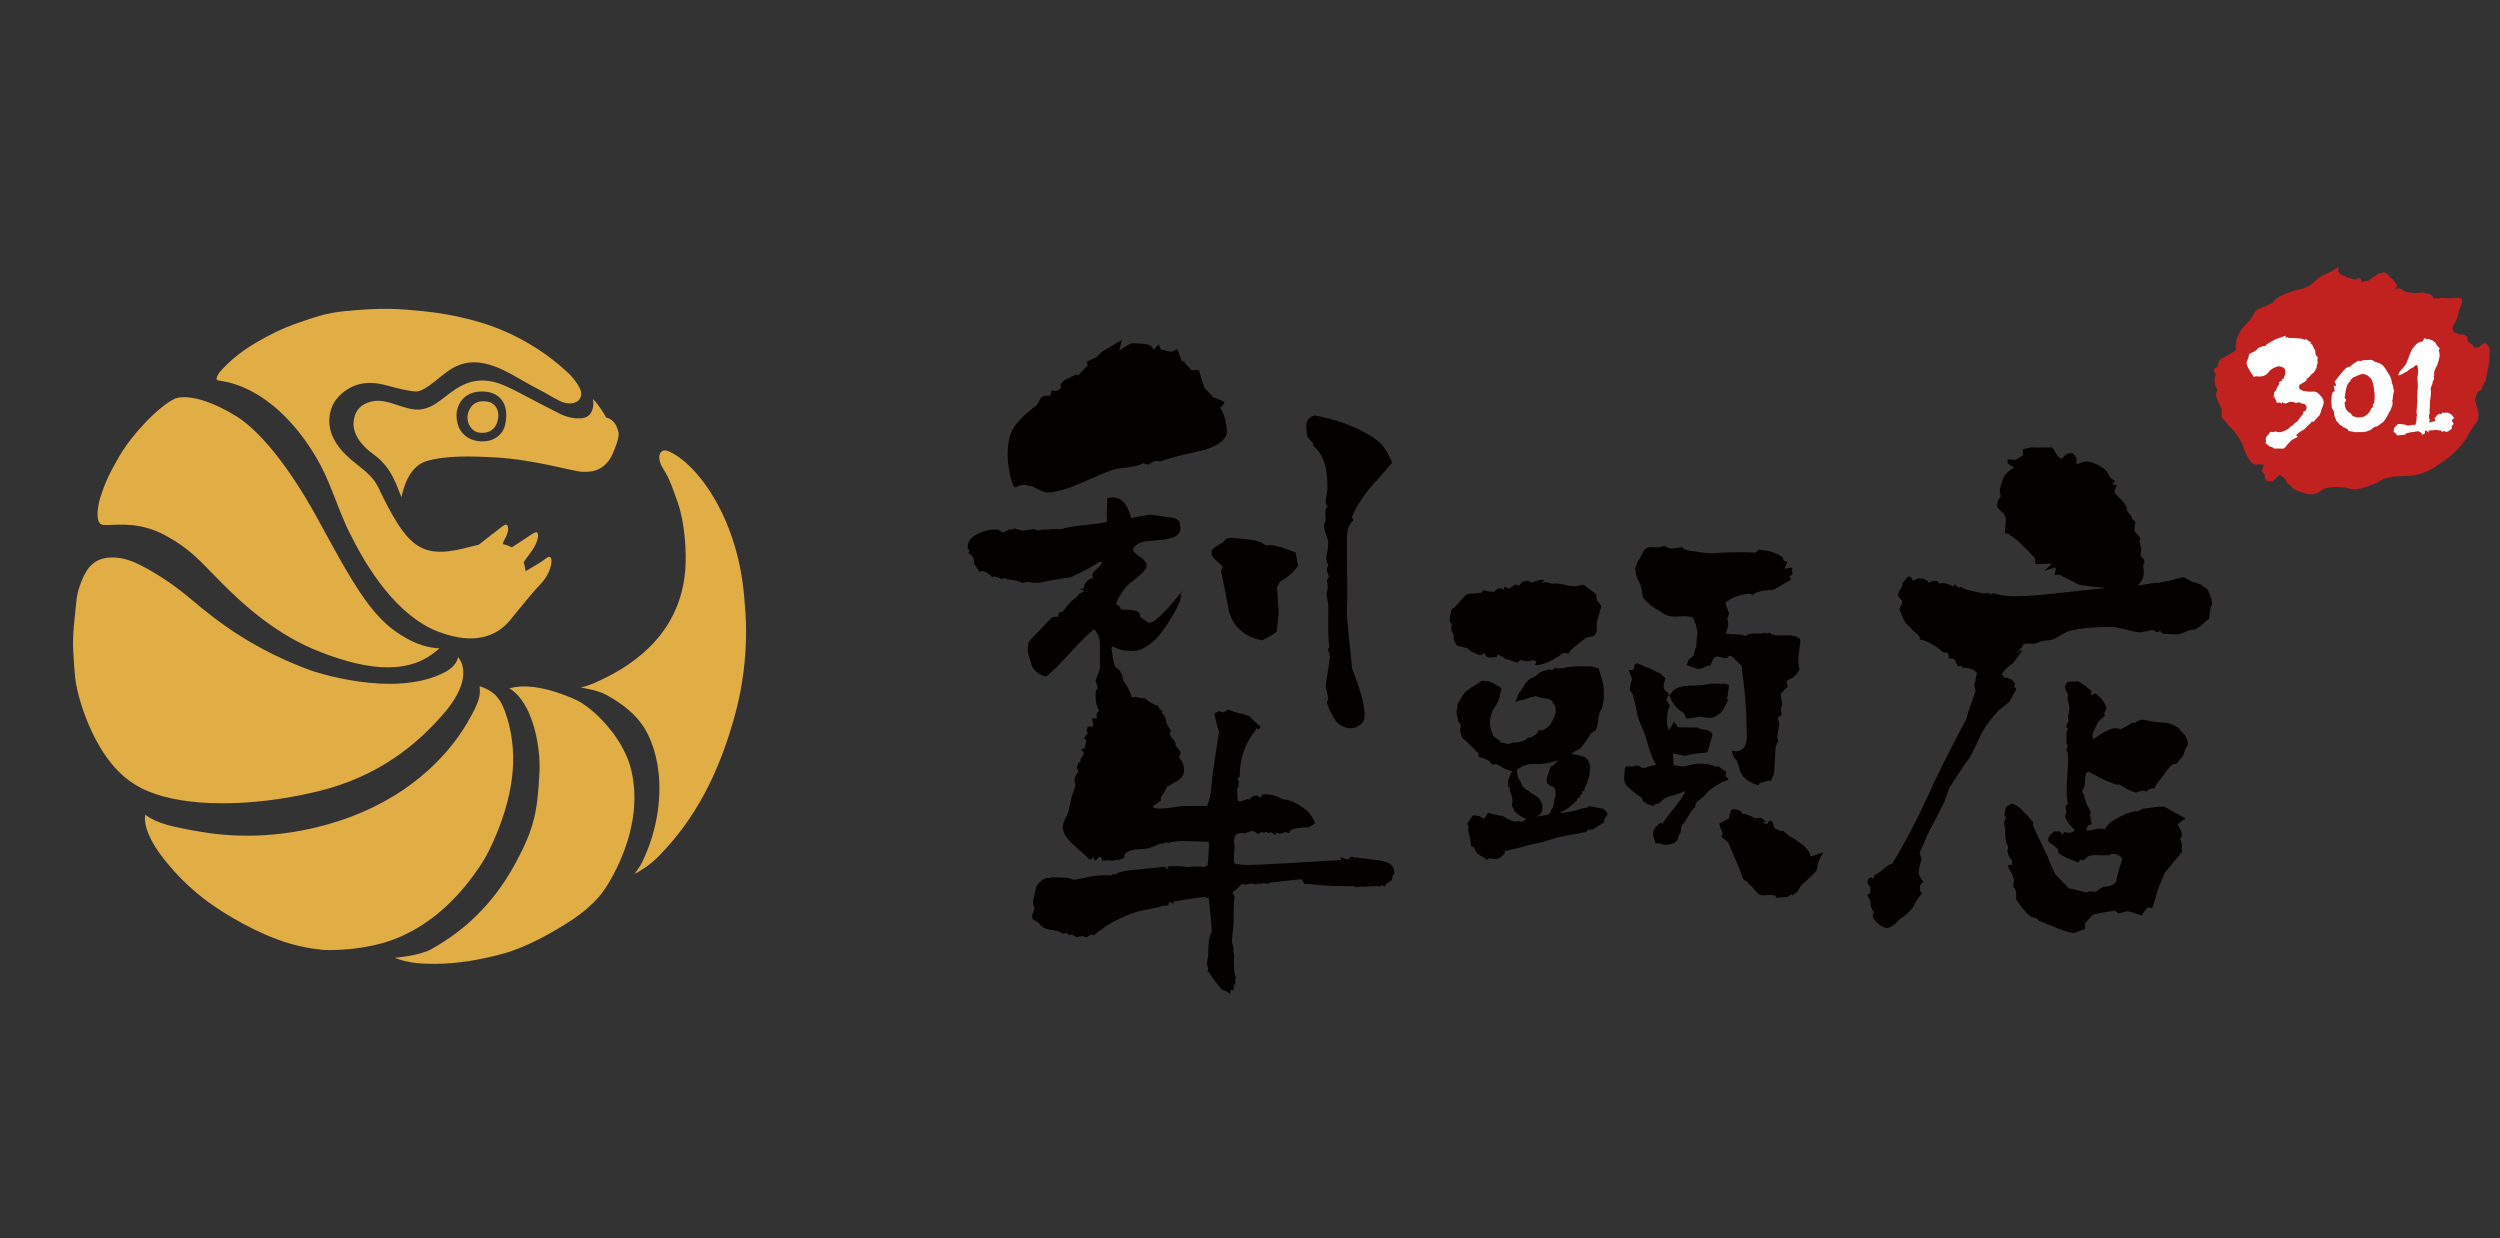 <?xml version="1.0" encoding="iso-8859-1"?>
<!-- Generator: Adobe Illustrator 16.0.0, SVG Export Plug-In . SVG Version: 6.00 Build 0)  -->
<!DOCTYPE svg PUBLIC "-//W3C//DTD SVG 1.1//EN" "http://www.w3.org/Graphics/SVG/1.1/DTD/svg11.dtd">
<svg version="1.1" id="&#x5716;&#x5C64;_1" xmlns="http://www.w3.org/2000/svg" xmlns:xlink="http://www.w3.org/1999/xlink" x="0px"
	 y="0px" width="318px" height="157.5px" viewBox="0 0 318 157.5" style="enable-background:new 0 0 318 157.5;"
	 xml:space="preserve">
<rect x="0" y="0" width="318" height="157.5" fill="#333333" stroke="none"/>
<g>
	<g>
		<path style="fill:#E1AD45;" d="M40.491,100.644c7.652-1.859,12.65-5.991,16.084-10.041c4.018-4.736,1.691-7.007,1.691-7.007
			c-0.213,1.198-1.633,1.881-1.633,1.881c-6.544,3.483-17.041-0.176-17.041-0.176c-7.224-2.654-11.676-6.017-15.281-9.074
			c-2.073-1.759-4.183-3.178-6.459-4.35c-3.121-1.605-5.268-0.904-6.051-0.148c-1.06,0.735-1.944,3.315-2.06,4.482
			c-0.21,2.192-0.558,4.473-0.421,6.737c0.079,1.302,0.146,2.313,0.239,3.208c0.194,1.894,1.074,4.763,2.218,7.114
			c2.076,4.277,4.416,6.263,7.043,7.373C23.534,102.633,31.813,102.75,40.491,100.644z"/>
		<path style="fill:#E1AD45;" d="M13.017,66.748c1.005,0.233,4.252-0.7,8.025,1.361c3.202,1.75,4.309,3.158,6.9,5.78
			c3.229,3.271,7.365,6.935,12.81,9.048c6.364,2.473,11.558,2.891,15.14-0.48c-1.984-0.038-3.828-0.943-5.47-2.06
			c-1.142-0.777-2.563-2.118-3.968-4.095c-2.227-3.135-4.197-6.965-6.213-10.609c-3.727-6.751-7.437-11.088-10.279-12.808
			c-5.462-3.304-7.724-2.178-7.724-2.178c-2.146,1.045-5.491,4.606-7.063,7.334c-1.115,1.938-1.697,3.014-2.425,5.262
			C12.496,64.097,12.008,66.517,13.017,66.748z"/>
		<path style="fill:#E1AD45;" d="M94.731,76.854c-0.609-10.68-5.965-17.794-9.627-19.43c-1.159-0.519-1.678,0.638-0.817,2.082
			c0.604,1.013,0.854,1.31,1.938,4.455c0.924,2.676,1.112,6.424,0.936,8.585c-0.623,7.634-5.992,11.849-11.219,14.174
			c0,0-0.811,0.434-2.084,0.734c0,0,2.146,0.33,3.129,0.864c3.9,2.126,5.363,4.23,6.244,7.224c1.146,3.892,0.703,8.521-0.809,12.408
			c-0.529,1.357-0.854,2.104-1.721,3.219c1.904-1.008,2.808-1.916,4.02-3.25c4.256-4.692,6.979-10.325,8.839-17.242
			C95.56,83.241,94.731,76.854,94.731,76.854z"/>
		<path style="fill:#E1AD45;" d="M73.206,88.994c-1.539-0.687-5.43-2.279-8.414-1.436c3.043,1.851,3.972,7.52,3.831,10.584
			c-0.239,5.188-0.718,7.264-2.938,11.443c-3.415,6.437-7.857,9.471-10.804,11.141c-1.515,0.855-4.647,1.104-4.647,1.104
			c1.636,0.727,3.802,0.78,5.175,0.773c2.564-0.016,5.432-0.437,8.545-1.284c2.975-0.81,6.384-2.706,8.805-4.31
			c1.468-0.971,2.758-2.091,3.775-3.363c0.461-0.564,5.876-8.255,3.618-16.219C79.087,93.668,75.417,89.983,73.206,88.994z"/>
		<path style="fill:#E1AD45;" d="M60.148,111.448c1.124-1.493,1.853-2.729,2.602-4.412c3.173-7.131,2.846-12.091,1.77-15.681
			c-0.748-2.493-1.568-3.416-3.517-4.076c0.103,1.125,0.103,1.797-1.57,4.66c-2.527,4.321-7.665,9.744-16.6,12.574
			c-6.38,2.022-12.361,2.133-17.246,1.3c-3.71-0.633-5.559-1.044-7.115-2.175c-0.229,1.51,0.717,3.558,2.452,5.726
			c3.141,3.923,6.269,6.103,10.007,8.14c1.738,0.945,3.862,1.902,5.816,2.486c0.728,0.216,2.004,0.513,2.788,0.637l1.551,0.202
			c0,0,5.267,0.314,9.782-1.651C54.768,117.48,57.815,114.62,60.148,111.448z"/>
		<path style="fill:#E1AD45;" d="M27.759,48.396c6.555,0.82,11.766,7.44,14.038,12.956c0.356,0.867,0.677,1.676,0.97,2.423
			c0.118,0.323,0.36,0.965,0.723,1.822c0.387,0.951,0.729,1.733,1.056,2.311c2.098,4.287,5.926,10.464,11.284,12.476
			c4.564,1.715,7.256,0.477,8.829-1.235l0.004,0.005c0,0,0.013-0.016,0.034-0.042c0.184-0.204,0.352-0.415,0.506-0.628
			c0.935-1.146,2.809-3.432,3.463-4.087c1.752-1.752,1.84-4.194,0.854-3.416c-0.582,0.458-1.776,1.168-2.664,1.678
			c-0.042-0.387-0.121-0.771-0.245-1.136c0.194-0.298,0.422-0.626,0.716-1.003c0.871-1.122,1.114-1.942,1.116-2.429
			c0.003-0.325-0.099-0.394-0.253-0.386c-0.152,0.008-0.441,0.19-0.441,0.19l-2.576,1.684c0,0-0.048,0.013-0.121,0.029
			c-0.313-0.173-0.675-0.306-1.094-0.395c0.014-0.139,0.068-0.313,0.203-0.544c0.781-1.352,0.42-1.943,0.203-1.94
			c-0.154,0.004-0.447,0.21-0.447,0.21l-3.035,2.364c-0.323,0.064-0.657,0.139-1.014,0.235c-5.924,1.604-7.755,0.463-11.114-6.231
			c-0.02-0.041-0.042-0.083-0.062-0.125c-0.093-0.184-0.18-0.354-0.273-0.546c-0.118-0.24-0.23-0.594-0.401-0.82
			c-0.468-0.923-1.122-1.572-2.803-2.892c-1.649-1.298-3.505-3.213-3.317-5.733c0.127-1.691,1.014-2.915,2.443-3.754
			c1.891-1.11,3.782-0.724,5.18-0.321c0.797,0.229,3.059,0.798,3.659,0.659c0.707-0.164,1.366-0.675,2.13-1.265
			c1.875-1.451,3.902-3.789,8.788-1.403c1.42,0.694,2.721,1.561,4.506,2.471c0.856,0.436,1.622,0.94,2.635,1.44
			c0.705,0.35,1.537,0.396,2.071,0.115c0.296-0.156,0.525-0.42,0.585-0.743c0.056-0.298,0.235-0.873-1.255-2.591
			c-0.171-0.166-0.336-0.334-0.518-0.5c-2.32-2.165-6.098-4.819-11.035-6.296c-2.179-0.648-4.585-1.145-7.196-1.411
			c-3.188-0.324-5.261-0.492-10.128-0.005c-2.367,0.237-3.906,0.818-5.775,1.46c-2.264,0.78-3.792,1.596-5.321,2.48
			c-2.344,1.355-3.587,2.607-4.409,3.446C27.873,47.366,27.214,48.329,27.759,48.396z"/>
		<path style="fill:#E1AD45;" d="M71.273,52.658c-1.018-0.504-2.118-1.089-2.98-1.528c-1.756-0.895-2.821-1.53-4.175-2.108
			c-3.621-1.548-5.76,0.105-7.484,1.442c-0.869,0.671-1.687,1.306-2.724,1.544c-0.979,0.226-1.753,0.002-2.642-0.251
			c-1.283-0.368-2.661-1.065-4.172-0.644c-1.076,0.303-1.932,0.97-2.109,2.452c-0.191,1.571,0.948,3.108,2.494,4.204
			c2.474,1.751,3.029,4.284,3.59,5.472c0.34-1.753,1.238-3.991,3.146-4.576c2.451-0.75,5.93-0.642,8.719-0.487
			c5.154,0.282,9.964,1.821,11.222,1.84c1.317,0.019,2.001-0.224,2.717-0.822l0.316-0.324c0.149-0.135,0.296-0.336,0.437-0.57
			c0.006-0.01,0.016-0.019,0.021-0.028c0.006-0.008,0.006-0.017,0.012-0.023c0.032-0.054,0.06-0.115,0.09-0.172
			c0.051-0.092,0.104-0.185,0.143-0.284c0.347-0.774,0.906-2.125,0.779-2.771c-0.353-1.796-1.576-1.914-1.576-1.914
			c-0.254-0.454-0.844-1.515-1.677-2.364c0.217,1.214-0.229,2.121-1.031,2.373C73.706,53.329,72.43,53.232,71.273,52.658z
			 M62.491,55.965c-1.521,0.531-4.426,0.011-4.426-3.197c0-0.796,0.545-2.84,2.987-2.964c2.505-0.125,3.312,1.518,3.339,2.811
			C64.417,53.782,64.208,55.366,62.491,55.965z"/>
		<path style="fill:#E1AD45;" d="M61.851,51.061c-1.14-0.117-1.729,0.325-2.071,0.914c-0.788,1.354,0.012,2.86,1.127,3.048
			c1.114,0.187,2.085-0.274,2.397-1.524C63.629,52.2,62.988,51.179,61.851,51.061z"/>
	</g>
	<g>
		<g>
			<g>
				<g>
					<path style="fill:#C1221F;" d="M315.623,49.563c0.003,0.06-0.469,0.228-0.49,0.294c-0.114,0.36-0.259,0.719-0.312,1.087
						c0,0,0.195,0.619,0.357,1.235c0.16,0.618,0.145,1.188-0.23,1.598c-0.376,0.409-1.284,2.044-1.284,2.044
						c-0.338,0.462-0.974,1.546-2.953,2.922c-0.292,0.202-0.642,0.442-1.033,0.688c-0.777,0.484-1.173,0.65-2.159,0.921
						c-0.809,0.22-1.993,0.229-2.669,0.25c-0.923,0.029-1.759,0.353-1.759,0.353s-0.768,0.553-1.558,0.788
						c-0.79,0.233-1.823,0.709-2.72,0.395c-0.896-0.315-3.1-0.274-3.64,0.298c-0.541,0.57-1.54,0.42-1.54,0.42
						c-1.297-0.272-2.027-0.767-2.027-0.767c-0.363-0.495-0.701-0.51-0.836-0.989c-0.029-0.11-0.198-0.185-0.235-0.294
						c-0.028-0.091-0.328-0.229-0.443-0.333c-0.135-0.047-0.169-0.054-0.342,0.115c-0.167,0.165-0.315,0.305-0.491,0.484
						c0,0-0.031,0.045-0.166,0.12s-0.736-0.027-0.853-0.104c-0.116-0.076-0.16-0.52-0.16-0.52c0.042-0.306-0.266-0.46-0.392-0.646
						c0.101-0.283,0.184-0.524,0.271-0.777c-0.124-0.042-0.198-0.085-0.272-0.089c-0.161-0.007-0.323-0.006-0.479,0.018
						c-0.476,0.068-0.793-0.123-1.01-0.479c-0.289-0.323-0.659-1.129-0.899-1.91s-1.26-2.05-1.564-2.303
						c-0.305-0.252-0.661-0.828-0.968-1.112c-0.302-0.286-0.149-0.871-0.149-0.871c-0.011-0.162,0.026-0.329-0.043-0.443
						c-0.379-0.615-0.414-0.876-0.655-1.515c-0.12-0.322,0.022-0.555,0.161-0.822c-0.394-0.519-0.5-1.44-0.241-1.987
						c-0.521-1.082,0.021-0.662,0.272-1.032c0.137-0.383-0.032-0.732,0.445-0.965c0.234-0.136,1.631-0.864,1.822-1.101
						c0,0,0-1.125,0.215-1.625c0.371-0.861,0.154-0.386,0.638-1.15c0,0,0.389-0.479,0.758-0.818
						c0.368-0.338,0.909-1.467,1.066-1.528c0.157-0.063,2.022-0.884,2.022-0.884s0.157-0.375,0.788-0.751
						c0.629-0.376,1.54-0.656,1.887-0.78c0.346-0.124,0.995-0.217,1.386-0.375c0.691-0.279,1.012-0.568,1.012-0.568
						s0.394-0.387,0.61-0.567c0.811-0.666,1.558-0.692,2.501-1.396c0.589-0.439-0.34,0.506,0.635,0.88
						c0.566,0.218,0.672,0.323,0.672,0.323c0.332,0.09,0.662,0.176,0.993,0.264c0.004,0.018,0.011,0.035,0.015,0.053
						c-0.014-0.014-0.025-0.026-0.04-0.038c0.071-0.026,0.142-0.054,0.214-0.079c0.118-0.038,0.238-0.075,0.354-0.114l-0.006,0.008
						c0.289,0.073,0.186,0.305,0.251,0.469c-0.02,0-0.039,0-0.057,0c0.016-0.006,0.028-0.01,0.043-0.014
						c0.294-0.042,0.592-0.064,0.874-0.134c0.226-0.054,0.337-0.265,0.537-0.381c0.353-0.202,0.569-0.318,0.825-0.551
						c0.388-0.047,0.692-0.215,0.99-0.002c0.307,0.22,0.442,0.547,0.731,0.727c0.345,0.217,0.379,0.563,0.638,0.764
						c-0.083,0.172-0.143,0.294-0.259,0.529c0.434-0.232,0.668-0.116,0.952,0.102c0.249,0.19,0.629,0.289,0.965,0.331
						c0.426,0.054,0.882,0.057,1.299-0.015c0.334-0.058,0.574,0.061,0.849,0.146l-0.007-0.015c0.065,0.009,0.131,0.02,0.198,0.029
						l-0.012,0.016c0.349,0.035,0.501,0.266,0.628,0.515c0.174,0.028,0.331,0.072,0.488,0.071c0.13,0,0.257-0.079,0.386-0.08
						c0.265-0.007,0.535-0.014,0.79,0.039c0.789,0.041,1.303-0.063,1.483-0.073c0.431-0.026,0.476,0.335,0.503,0.504
						c0.024,0.166-0.192,0.532-0.372,1.003c-0.182,0.472-0.083,0.576-0.229,0.979c-0.146,0.405-0.584,1.151-0.584,1.151
						c-0.161,0.293,0.04-0.044-0.015,0.282c-0.026,0.146,0.107,0.317,0.158,0.453c0.194,0.104,0.35,0.214,0.524,0.271
						c0.17,0.059,0.548-0.008,0.89,0.126c0.384,0.165,0.228,0.657,0.429,0.886c0.045,0.05,0.112,0.096,0.178,0.121
						c0.63,0.239,0.341,0.765,0.869,0.537c-0.028,0.048,0.065,0.197,0.705-0.358c0.217-0.187,0.151-0.186,0.34-0.168
						c0.188,0.019,0.513,0.41,0.58,0.65c0.07,0.238-0.066,2.194-0.149,2.424c-0.087,0.231-0.264,1.64-0.416,1.819
						S315.623,49.563,315.623,49.563z"/>
					<path style="fill:#C1221F;" d="M308.918,37.386c-0.061-0.011-0.12-0.019-0.18-0.03l-0.007-0.015
						c0.065,0.009,0.131,0.02,0.198,0.029L308.918,37.386z"/>
					<path style="fill:#C1221F;" d="M300.1,35.385c-0.014-0.01-0.024-0.019-0.037-0.029c0.017,0.008,0.03,0.016,0.043,0.021
						L300.1,35.385z"/>
				</g>
			</g>
			<g>
				<path style="fill:#FFFFFF;" d="M294.37,49.807c-0.442-0.019-0.712,0.044-0.925-0.022c-0.21-0.067-0.388-0.015-0.51-0.084
					c-0.123-0.07-0.622-0.187-0.457-0.51l-0.047-0.094c0.016-0.049,0.04-0.097,0.07-0.145l0.834-0.5l0.069-0.253
					c0.315-0.173,0.415-0.39,0.636-0.61l0.292-0.223l0.334-0.548c0,0,0.016-0.672,0.111-0.476c0.046,0.094-0.023-0.69,0.025-0.763
					c0.046-0.071-0.006-0.258-0.146-0.281c-0.145-0.025-0.169-0.786-0.169-0.786l-0.153-0.177l-0.173-0.402
					c0,0-0.049-0.214-0.241-0.168c-0.188,0.049,0.092-0.157,0.092-0.157l-0.793-0.55c0,0,0.164,0.289-0.192,0.109
					c-0.356-0.178-1.645-0.175-1.645-0.175s-0.334,0.037-0.309-0.035c0.022-0.071-0.168-0.071-0.292,0
					c-0.127,0.072-0.025-0.267-0.025-0.267l-0.691,0.249c0,0-0.35,0.141-0.529,0.176c0,0-0.634,0.321-0.91,0.506
					c-0.276,0.187-0.305,0.158-0.396,0.305c-0.091,0.145-0.353,0.1-0.353,0.1s-0.227,0.102-0.426,0.154s-0.291,0.116-0.305,0.198
					c-0.026,0.17-0.754,0.511-0.958,0.587c-0.168,0.064-0.185,0.555-0.185,0.555s-0.225,0.371-0.246,0.657
					c-0.026,0.399,0.918,1.757,0.918,1.757l0.322-0.071c0,0,0.806,0.172,1.305-0.264c0.502-0.438,0.243-0.338,0.563-0.588
					c0.153-0.117,0.642-0.369,0.904-0.41c0.295-0.046,0.7,0.144,0.826,0.286c0.174,0.197,0.074,0.807,0.074,0.807l-0.07,0.097
					c-0.065,0.19-0.111,0.326-0.143,0.403l-0.214,0.048l0.021,0.236c-0.076,0.018-0.147,0.025-0.212,0.025l-0.072,0.048l-0.07,0.071
					l0.007,0.264c-0.095,0.033-0.393,0.646-0.417,0.766c-0.023,0.119-0.217,0.133-0.231,0.244l0.022,0.143
					c-0.047,0.046-0.07,0.262-0.07,0.641c0,0.144,0.098-0.318,0.082-0.288l0.098,0.143l-0.075,0.119
					c0.018,0.031,0.228,0.221,0.243,0.458c0.017,0.174,0.162,0.047,0.241,0.126c0.252-0.158,0.363,0.182,0.49,0.055l-0.047-0.049
					l0.022-0.046l0.049-0.048l0.048,0.022c0.222,0.255,0.488,0.091,0.488,0.106c0.366-0.144,0.438-0.179,0.416-0.188
					c0.058,0.004,0.113,0.018,0.167,0.045c0.208-0.048,0.398,0,0.572,0.143l0.117-0.048c0,0,0.256-0.053,0.371-0.043
					c0.115,0.008,0.168,0.114,0.248,0.121c0.077,0.011,0.157,0.045,0.157,0.045s0.185-0.016,0.263,0.063
					c0.08,0.079,0.326,0.328,0.211,0.546c-0.113,0.221-0.096,0.318-0.184,0.344c-0.088,0.027-0.237,0.071-0.237,0.071
					s0.043,0.229-0.036,0.3c-0.079,0.069-0.315,0.422-0.41,0.518c-0.098,0.098-0.227,0.393-0.341,0.447
					c-0.114,0.05-0.432,0.302-0.432,0.302s-0.044,0.134-0.19,0.232c0,0-0.118-0.045-0.298,0.205c-0.101,0.14-0.38,0.275-0.38,0.275
					s-0.297,0.185-0.702,0.291c-0.404,0.105-0.497-0.052-0.671-0.052c-0.179,0-0.418,0.078-0.418,0.078s-0.3-0.144-0.424,0.114
					c-0.123,0.261-0.333,0.4-0.333,0.4s-0.193,0.334-0.105,0.476c0.087,0.139-0.053,0.422-0.053,0.422s0.035,0,0.177,0.104
					c0.139,0.105,0.299,0.317,0.509,0.352c0.212,0.036,0.178,0.019,0.282,0.124c0.105,0.104,0.158,0.104,0.386,0.088
					c0.229-0.02,0.635,0.01,0.635,0.01h0.276c0,0,0.252-0.079,0.392-0.326c0.138-0.248,0.685-0.757,0.685-0.757l0.387-0.222
					c0.072-0.022,0.457-0.188,0.348-0.237c-0.223-0.105-0.097-0.258-0.097-0.258s0.627-0.529,0.771-0.54
					c0.143-0.012,0.994-0.928,1.066-0.982c0.071-0.054,0.071-0.178,0.071-0.178s0.186,0.107,0.223,0.107
					c0.035,0,0.071-0.088,0.071-0.088c0.331-0.362,0.5-0.599,0.69-0.741c0.143-0.315,0.222-0.562,0.236-0.735
					c0,0,0.198-0.415,0.266-0.679c0.07-0.284,0.008-0.671-0.203-0.897C295.131,50.301,294.809,49.824,294.37,49.807z"/>
				<path style="fill:#FFFFFF;" d="M304.332,50.892c0.032-0.471,0.101-0.883,0.199-1.239l-0.067-0.116
					c-0.084-0.119-0.016-0.285-0.02-0.322c-0.095-0.012-0.063-0.215-0.095-0.275c-0.125-0.214-0.09-0.228-0.171-0.631
					c-0.086-0.419-0.397-0.816-0.497-0.993c-0.351-0.615-0.663-0.977-0.936-1.08c-0.237-0.045-0.33-0.144-0.451-0.167
					c-0.139-0.052-0.196-0.007-0.364-0.145c-0.086-0.093-0.205-0.143-0.352-0.149c-0.313,0.011-0.547,0.021-0.699,0.03l-0.229,0.01
					l-0.193,0.035c0,0-0.19,0.155-0.349,0.047c-0.157-0.108-1.022,0.553-1.095,0.68s-0.221,0.023-0.487,0.174
					c-0.264,0.151-0.741,0.738-0.842,0.873c-0.101,0.132-0.613,0.746-0.69,0.89c-0.077,0.143,0.261,0.432,0.112,0.541
					c-0.149,0.111-0.268-0.019-0.268-0.019l0.12,0.603l-0.01,0.22c0,0-0.141-0.213-0.279,0.157c-0.14,0.371-0.106,1.028-0.115,1.152
					c-0.01,0.123,0.061,0.756,0.061,0.756s0.068,0.117,0.17,0.24c0.1,0.119,0.113,0.422,0.113,0.422
					c0.016,0.186,0.04,0.32,0.071,0.407c0.031,0.084,0.084,0.216,0.158,0.394c0.075,0.179,0.147,0.212,0.19,0.289
					c0.068,0.119,0.157,0.196,0.267,0.238l-0.006,0.081c0.069,0.09,0.134,0.125,0.195,0.103l0.027,0.004
					c0.114,0.077,0.196,0.158,0.246,0.248l0.366,0.082l-0.014,0.067c0.104,0.057,0.189,0.098,0.256,0.124
					c0.005,0.037,0.014,0.085,0.027,0.142c0.016,0.027,0.131,0.063,0.339,0.106c0.212,0.041,0.314-0.001,0.407,0.101
					c0.416-0.019,0.979-0.007,1.189-0.009l0.092-0.073l0.232,0.082c-0.004-0.037,0.003-0.068,0.014-0.097
					c0.01-0.026,0.104,0.025,0.225-0.042c0.146-0.084,0.278-0.115,0.343-0.125l0.235-0.193l0.005-0.041l0.097-0.017l0.175-0.158
					l0.187-0.047l0.186-0.021c0.184-0.244,0.289-0.163,0.39-0.299c0.171-0.136,0.307-0.24,0.409-0.309
					c0.458-0.6,0.678-1.192,0.888-1.48c0.052-0.095,0.075-0.278,0.12-0.355c0.102-0.163,0.143-0.374,0.116-0.639
					C304.306,50.885,304.228,50.991,304.332,50.892z M301.968,51.353c-0.037-0.004-0.068,0-0.096,0.016l-0.041,0.024
					c-0.039,0.242,0.068,0.24-0.1,0.504l-0.029-0.004l-0.072-0.035l0.031,0.059c-0.357,0.709-0.477,0.794-1.011,1.099
					c-0.067,0.038-0.686,0.06-0.771,0.095l-0.616-0.181l-0.27-0.376c-0.149-0.008-0.145-0.169-0.252-0.083
					c-0.014-0.083-0.057-0.098-0.156-0.209c-0.11-0.132-0.177-0.218-0.199-0.256c0,0-0.121-0.289-0.142-0.634
					s0.039-0.194,0.083-0.258c0.041-0.063,0.101-0.281,0.101-0.281s-0.212-0.177-0.18-0.313c0.033-0.136,0.17-1.391,0.409-1.7
					c0.237-0.308,0.202-0.25,0.23-0.266s0.068-0.004,0.068-0.004s0.003-0.05,0.023-0.107c0.02-0.057-0.025-0.134,0.017-0.145
					c0.042-0.01,0.119-0.074,0.152-0.119c0.032-0.045,0.053,0,0.079-0.086c0.023-0.087,0.01-0.015,0.164-0.108
					c0.153-0.094,0.282-0.14,0.258-0.105c-0.022,0.032,0,0.064,0,0.064s0.086-0.14,0.121-0.114c0.036,0.024,0.076-0.122,0.245-0.104
					l0.304-0.132c-0.003,0.092,0.291-0.087,0.344-0.024c0.058,0.006,0.43,0.134,0.521,0.199c0.123,0.088,0.158,0.193,0.283,0.271
					c0.125,0.079,0.16,0.181,0.188,0.229C301.888,48.678,302.212,50.283,301.968,51.353z"/>
				<path style="fill:#FFFFFF;" d="M311.999,53.293l0.186-0.11c0,0-0.282-0.305-0.269-0.359c0.012-0.054-0.486-0.348-0.672-0.349
					c-0.185-0.002-0.47,0.061-0.47,0.061s-0.035-0.163-0.061-0.12c-0.024,0.044-0.162,0.206-0.187,0.261
					c-0.024,0.054-0.234-0.059-0.234-0.059s-0.16,0.087-0.273,0.174c-0.11,0.088-0.162,0.279-0.2,0.26
					c-0.034-0.021,0.037,0.057-0.037,0.047c-0.072-0.012-0.098-0.002-0.098-0.002s-0.014,0.151,0.029,0.269
					c0.025,0.068,0.104,0.179,0.082,0.197c-0.014,0.012-0.435,0.08-0.523,0.108c-0.048,0.013-0.143,0.035-0.215,0.049
					c-0.055-0.002-0.021-0.022-0.102-0.021l0.011-0.067l0.113-0.135c-0.007-0.067-0.034-0.158-0.081-0.27
					c-0.049-0.11-0.016-0.369-0.021-0.424l0.113-0.34l-0.081-0.137c0.018-0.11,0.048,0.037,0.07-0.69
					c0.015-0.511-0.021-0.576,0.074-0.888l-0.037-0.16c0.065-0.063,0.046,0.105,0.099-0.518s-0.092-0.505-0.037-0.634
					c0.127-0.336,0.166-0.582,0.234-0.604c-0.027-0.12-0.005-0.239,0.069-0.356c0.003-0.082,0.028,0.003,0.12-0.28
					c0.09-0.284-0.199-0.174,0.027-0.41c-0.031-0.349,0.021-0.548,0.031-0.589c0.137-0.439,0.352-0.671,0.399-0.894
					c0.337-0.939,0.248-1.193,0.259-1.209c-0.018-0.307-0.133-0.464-0.07-0.676c0.024-0.043,0.063-0.074,0.117-0.094
					c-0.56-0.439-0.445-0.676-0.656-0.779c-0.076-0.046-0.132-0.202-0.427-0.282c-0.234-0.072-0.228-0.068-0.351-0.168l-0.18,0.101
					c-0.138-0.068-0.228-0.128-0.277-0.178c-0.208,0.048-0.246,0.354-0.342,0.44c-0.087-0.009-0.166-0.003-0.234,0.027
					c0,0-0.357,0.069-0.652,0.415s-0.451,0.566-0.451,0.566s-0.164,0.376-0.298,0.68c-0.134,0.301-0.317,0.893-0.447,1.143
					c-0.129,0.253-0.747,0.914-0.747,0.914s-0.545,0.762,0.02,0.491c0.273-0.132,0.92-0.47,0.992-0.552
					c0.07-0.082,0.334-0.262,0.334-0.262s0.409-0.17,0.554-0.353c0.145-0.181,0.293-0.082,0.331,0.172
					c0.033,0.256,0.059,0.436,0.059,0.436c0.011,0.097-0.021,0.428-0.076,0.734c-0.075,0.35,0.114,1.102-0.002,1.725
					c-0.125,1.838,0.045,1.065-0.036,1.5c-0.067,0.678-0.03,0.496-0.048,0.841c-0.153,0.687,0.101,0.836-0.036,1.01l-0.032,0.719
					l-0.078,0.127c0,0,0.011,0.062,0.026,0.133c-0.025,0.007-0.044,0.012-0.044,0.012l-0.071,0.131
					c-0.063-0.025-0.242-0.082-0.494,0.003c-0.315,0.106-0.585,0.032-0.585,0.032l-0.129-0.084
					c-0.016,0.005-0.023,0.005-0.037,0.008c-0.068-0.005-0.133-0.013-0.18-0.022c-0.02-0.016-0.037-0.026-0.061-0.019l0,0
					c0,0-0.357-0.062-0.479-0.056c-0.122,0.006-0.172,0.013-0.25,0.044c-0.076,0.033-0.153,0.168-0.186,0.211
					c-0.032,0.047-0.23,0.193-0.249,0.212c-0.021,0.02-0.028,0.155-0.028,0.155c-0.051,0.098,0.011,0.184,0.011,0.184l-0.065,0.13
					c0,0-0.075,0.061,0.085,0.125c0.159,0.066,0.373,0.4,0.373,0.4s0.886-0.085,0.984-0.104c0.097-0.022,0.155-0.171,0.155-0.171
					l0.55-0.121c0.52-0.052,0.421-0.063,0.942-0.139c0,0,0.051-0.008,0.113-0.014c0.044,0.06,0.086,0.11,0.125,0.141
					c0.061,0.022,0.109,0.029,0.153,0.025l0.206,0.331l0.038-0.023l0.015-0.085l0.038-0.025l0.093,0.004l0.111-0.086
					c0.006-0.134,0.003-0.238,0-0.331c0.021-0.003,0.043-0.006,0.059-0.006c0.045-0.003,0.102-0.007,0.158-0.016
					c0.095,0.108,0.184,0.202,0.244,0.268c0.008-0.112,0.014-0.205,0.018-0.295h0.027c0,0,0.347,0.024,0.909-0.065l0,0
					c0,0,0.329,0.063,0.409,0.065c0.08,0,0.148,0,0.148,0s0.168,0.038,0.168,0.074c0,0.035,0,0.121,0,0.121l0.358-0.125
					c0,0,0.152,0.153,0.208,0.129c0.057-0.023,0.236-0.071,0.236-0.071s0.555-0.321,0.5-0.455c-0.024-0.056-0.039-0.143-0.051-0.227
					c0.123-0.073,0.273-0.279,0.273-0.279s-0.229-0.368-0.229-0.421C311.883,53.433,311.999,53.293,311.999,53.293z"/>
			</g>
		</g>
		<g>
			<g>
				<path style="fill:#040000;" d="M266.182,93.722l0.001,0.11l0.014,0.021c0.016-0.005,0.028-0.023,0.041-0.023L266.182,93.722z"/>
				<path style="fill:#040000;" d="M265.146,101.148l0.006,0.006C265.146,101.079,265.142,101.034,265.146,101.148z"/>
				<path style="fill:#040000;" d="M265.213,101.215l-0.062-0.061C265.161,101.26,265.183,101.41,265.213,101.215z"/>
				<path style="fill:#040000;" d="M277.29,92.872c-0.061-0.04-0.021-0.146-0.058-0.22c-1.644-0.989-1.6-0.575-3.683-0.927
					l-1.061-0.191c-0.174,0.003-0.49,0.143-0.938,0.413l-0.316,0.008c-0.657,0.389-1.158,0.662-1.508,0.817
					c-0.248-0.103-0.495-0.152-0.742-0.145c-0.808,0.021-2.83,1.428-2.688,1.424l-0.056-0.109l-0.045-0.089
					c-0.02,0.01-0.042,0.014-0.062,0.036l0.1-0.69l0.623-1.347c0.513-0.492,0.804-0.762,0.874-0.8l-0.062-0.33
					c0.163-0.411,0.263-0.653,0.295-0.729c-0.41-0.877-0.899-1.474-1.472-1.791l-0.415,0.234l-0.11-0.22
					c-0.004-0.11,0.047-0.204,0.147-0.282c-1.075-0.858-1.704-1.284-1.879-1.278c-0.282,0.008-0.684,0.037-1.21,0.086
					c-0.241,0.229-0.357,0.438-0.353,0.622c0.007,0.222,0.138,0.551,0.396,0.986l-0.095,0.392c0.157,0.625,0.241,1.084,0.25,1.381
					c0.003,0.146-0.026,0.352-0.09,0.61c-0.063,0.262-0.092,0.466-0.088,0.614l0.114,0.329c-0.203,0.339-0.318,0.583-0.35,0.731
					l0.273,0.381c-0.104,0.039-0.174,0.134-0.202,0.281c-0.033,0.149-0.037,0.575-0.018,1.276l-0.053,0.058
					c0.003,0.109,0.078,0.257,0.224,0.438l-0.197,0.504c0.148,0.367,0.23,0.697,0.236,0.993c0.014,0.368-0.022,1.082-0.099,2.138
					c-0.076,1.057-0.108,1.86-0.092,2.415c0.024,0.886,0.069,0.449,0.132,1.444l-0.263,0.119l0.078,0.884l-0.148,0.394
					c0.013,0.442,0.434,1.079,1.265,1.906c-0.172,0.116-0.362,0.215-0.572,0.292l-0.474-0.041c-0.107-0.033-0.215-0.05-0.317-0.048
					c-0.105,0.115-0.173,0.227-0.203,0.34l-0.379-0.435l-0.738,0.02c-0.412,0.345-0.652,0.63-0.717,0.852
					c-0.03,0.149-0.028,0.278,0.012,0.389c0.072,0.11,0.342,0.323,0.808,0.644c0.323,0.213,0.487,0.506,0.499,0.873
					c1.183,0.855,1.855,0.792,2.395,1.184l0.154-0.06c0.068-0.113,0.152-0.226,0.257-0.34c0.069,0.035,0.143,0.09,0.212,0.161
					l0.48-0.3c0.337-0.453,0.781-0.374,1.623-0.396c-0.314,0.01,0.105,0.018,1.266,0.021c0.173-0.115,0.346-0.175,0.523-0.18
					c0.456-0.013,0.85,0.197,1.177,0.634c-0.389,1.231-0.646,2.162-0.768,2.794l0.055,0.055c-0.239,0.302-0.523,0.495-0.854,0.578
					c-0.332,0.083-0.656,0.146-0.972,0.191c-0.241,0.192-0.55,0.387-0.933,0.579c-0.283-0.027-0.511-0.058-0.688-0.091
					c-0.138,0.078-0.278,0.138-0.416,0.177c-1.204-0.335-1.929-0.501-2.175-0.493c-1.158-1.154-1.756-1.782-1.793-1.894
					c-0.445-0.912-0.747-1.605-0.9-2.082c-0.858-1.79-1.49-3.122-1.9-3.998c-0.005-0.186,0.006-0.333,0.039-0.444
					c-1.633-1.952-0.574-0.523-1.447-1.61c-0.253-0.251-0.989-0.784-1.305-0.774c-0.832,0.429-0.688,0.233-0.938,1.423l0.221,0.327
					c-0.169,0.265-0.25,0.525-0.241,0.782c0.006,0.186,0.043,0.369,0.12,0.552c-0.04,1.11,0.086,1.903,0.381,2.375l-0.089,0.612
					c0.12,0.552,0.323,0.935,0.61,1.148c-0.03,0.112-0.046,0.243-0.041,0.391c0.153,0.476-1.019-0.33-0.174,0.997
					c0.844,1.326,0.086,1.682,0.447,2.077c0.544,0.577,0.051,1.372,0.375,1.658c0.33,0.472,0.703,0.952,1.121,1.439
					c0.416,0.488,0.891,0.762,1.42,0.82l0.217,0.272c1.883,0.725,3.376,1.466,4.469,1.585c0.488-0.197,0.955-0.377,1.41-0.538
					c0.028-0.148,0.044-0.278,0.043-0.389l-0.063-0.274c0.307-0.343,0.631-0.703,0.973-1.081c0.24-0.229,2.115-0.429,2.815-0.594
					l0.484,0.376c0.777-0.176,1.158-0.274,1.149-0.301c0.18,0.039,0.784,0.223,1.809,0.553c0.305-0.454,0.509-0.736,0.611-0.851
					c0.102-0.113,0.204-0.17,0.309-0.174l0.428,0.1c0.13-0.337,0.34-1.008,0.629-2.014c0.227-0.746,0.49-1.4,0.79-1.963
					c0.032-0.149,0.081-0.315,0.146-0.503l2.194-2.62c0,0,0.055-1.041-0.027-1.325c-0.08-0.284-0.357-0.313-0.025-0.607
					c0.336-0.298-0.46-1.638-0.46-1.638s0.791-0.666,1.015-0.674c0.221-0.006-1.475-0.865-1.475-0.865
					c-0.037-0.033-0.411-0.247-1.126-0.634c-0.428-0.245-2.167,0.155-2.588,0.165l-0.264,0.008l-0.568,0.351
					c-0.567-0.061-1.36,0.174-2.382,0.7c-1.023,0.528-1.65,1.054-1.882,1.578c-0.39-0.102-0.759-0.109-1.106-0.026
					c-0.49,0.124-0.806,0.188-0.945,0.192c-0.105,0.003-0.211-0.012-0.318-0.046c0.064-0.224,0.123-0.383,0.174-0.477
					c0.049-0.093,0.127-0.161,0.231-0.199l0.158-0.006l0.104-0.058l-0.008-0.333l-0.112-0.164l-0.107-0.051l0.104-0.059l0.104-0.004
					l-0.172-0.496l0.095-0.445c-0.52-0.946-0.782-1.623-0.795-2.03c-0.002-0.062-0.002-0.1-0.002-0.131l-0.204-0.203l-0.063-0.44
					c0.206-0.19,0.317-0.555,0.337-1.091c0.022-0.537,0.083-0.898,0.185-1.088l0.257-0.173c1.571,0.884,2.765,1.44,3.579,1.677
					l0.316-0.063c0.785,0.535,1.5,0.885,2.137,1.053c0.416-0.161,0.695-0.243,0.838-0.246c0.174-0.005,0.352,0.047,0.529,0.153
					c0.132-0.3,0.48-0.458,1.042-0.473l0.097-0.337c1.697-2.153,1.829-2.737,2.604-2.758c0.14-0.005,0.713-0.923,0.818-0.89
					c0.334-0.638,0.231-0.917,0.506-1.221C278.633,94.517,277.905,93.285,277.29,92.872z"/>
				<path style="fill:#040000;" d="M280.646,74.841c-1.088-0.523,0.137-0.249-1.435-0.744c-1.036-0.269-1.052-0.688-1.667-0.665
					l-1.072,0.308l-1.686,0.357l-0.247,0.066c-0.125,0-0.29-0.021-0.496-0.066l-0.125,0.065l-2.032,0.32
					c1.076-0.871,0.791-1.972,0.708-2.555l0.186-0.335l-0.06-0.404c-0.126-0.133-0.247-0.269-0.373-0.402l-0.063-0.134l0.073-0.91
					l-0.211-0.881l0.122-0.402l-0.742-0.9c-0.041-0.446,0.002-0.806,0.125-1.075l-0.187-0.269c-0.096-0.067-0.176-0.128-0.249-0.188
					c-0.025-0.182-0.057-0.344-0.089-0.371c-0.079-0.066-0.72-0.739-0.604-0.954c0.117-0.215-0.387-0.775-0.387-0.775
					s-0.776-0.881-1.076-1.128c-0.299-0.245,0.226-1.039,0.226-1.039l-0.646-0.212l0.421-0.37c0,0-0.582-0.158-0.898-0.898
					c-0.317-0.739-1.586-1.273-1.586-1.273s-0.951-0.419-1.428-0.295c-0.476,0.122-1.251,0.601-1.038,0
					c0.21-0.6-0.495-1.079-0.495-1.079s-0.529-0.05-0.953,0.292c-0.355,0.29-0.293,0.496-0.51,0.396
					c-0.046-0.026-0.092-0.055-0.148-0.084c0,0,0,0-0.003-0.002c-0.408-0.265-0.65-0.899-0.65-0.899l-0.309-0.422h-2.188
					l0.002,0.001c-0.063-0.012-0.115-0.019-0.157-0.019c-0.636,0-1.376,0.264-1.376,0.264v0.765l-0.95,0.575l-1.005-0.071v0.528
					l0.833,0.511c0,0-1.026,0.583-1.344,1.27c-0.318,0.689-0.495,1.657-0.495,1.657l0.132,0.715c0,0-0.769,1.057-0.331,1.532
					c0.438,0.476,0.755,0.74,0.755,0.74s0.158,0.317,0.211,0.581c0.053,0.265-0.133,1.877-0.133,1.877l0.477,0.071l1.271,0.934
					l2.138,2.177c-0.029,0.205-0.053,0.423-0.026,0.521c0.056,0.211,0.319,0.211,0.319,0.211l1.56-0.053h0.244l0.01,0.015
					l-0.993,0.934l1.356-0.476l0.173,0.218l-0.193,0.721h0.764l0.098,0.123c0,0,1.74,0.846,2.057,1.056
					c0.199,0.132,2.119,0.354,3.566,0.51c-1.553,0.153-3.982,0.409-6.104,0.652c-2.319,0.266-4.22,0.397-5.709,0.397
					c-0.828,0-1.635-0.136-2.42-0.405l-0.437,0.2l-0.124-0.2l-0.37-0.002l0.061-0.065l-0.311,0.134
					c-0.165-0.045-0.684-0.157-1.551-0.339c-0.705-0.135-1.18-0.313-1.428-0.538l-0.31,0.135c-0.207-0.225-0.371-0.381-0.496-0.47
					c-0.042,0.089-0.062,0.199-0.063,0.335c-0.579-0.314-1.076-0.472-1.488-0.472l-0.437,0.066
					c-0.041-0.135-0.121-0.246-0.248-0.337h-0.371c-0.207,0-0.432,0.091-0.683,0.268l-0.124-0.268l-0.682-0.337l-0.186,0.067
					l-0.311-0.067c-0.332,0.135-0.56,0.247-0.684,0.336l-0.311-0.539h-0.122c-0.083,0-0.167,0-0.249,0
					c-0.375,0.494-0.602,0.762-0.684,0.807l-0.002,0.401l-0.498,0.806l-0.061,0.402c0.207,0.27,0.372,0.472,0.496,0.604l0.063,0.271
					l-0.374,0.872c0.453,1.074,0.702,1.636,0.742,1.679c0.499,0.449,0.808,0.761,0.931,0.94c0.455,0.36,0.764,0.671,0.932,0.94
					v0.269c0.079,0,1.309,0.135,3.002,1.657h0.435l0.187,0.135c0.041,0.224,0.063,0.427,0.061,0.604l0.62,0.069
					c0.124,0.091,0.217,0.224,0.278,0.403c0.063,0.18,0.156,0.359,0.278,0.538l0.436-0.068l0.247,0.336l0.125-0.134
					c0.29,0.09,0.52,0.135,0.684,0.135c0.454,0.18,0.764,0.381,0.929,0.606l-0.122,0.335c-0.043,0.492-0.126,0.873-0.25,1.141
					l0.186,0.807c-0.746,2.013-1.12,3.153-1.12,3.423c-2.155,4.07-4.028,7.785-4.939,9.888c-1.463,3.196-2.985,6.093-4.572,8.689
					c-0.009,0-0.018,0-0.026,0c-0.438-0.057-1.397,0.947-1.457,0.962c-0.06,0.014-0.506,0.301-0.506,0.301l-0.027,0.183
					c0,0-0.176-0.281-0.2-0.091c-0.024,0.191-0.164,0.519-0.164,0.519s-0.302-0.363-0.603,0.009
					c-0.297,0.37-0.016,0.734-0.016,0.734l0.268,0.369c-0.009,0.023-0.021,0.044-0.03,0.066l-0.001,0.665l-0.404,0.209l0.404,0.754
					c0.001,0.619,0.146,1.082,0.435,1.396c-0.044,0.223-0.085,0.38-0.127,0.47c0.039,0.356,0.27,0.703,0.683,1.04
					c0.412,0.336,0.805,0.528,1.179,0.573c0.606-0.197,1.095-0.56,1.47-1.083c0.658-0.343,1.75-1.352,1.978-1.923
					c0.28-0.71,0.974-1.426,0.974-1.426s-0.342-0.158-0.302-0.729c0.04-0.569,0.491-0.741,0.491-0.741s-0.231-0.202-0.53-0.758
					c-0.296-0.554,0.276-2.15,0.276-2.15l-0.274-0.74c0.429-0.976,0.792-1.798,1.079-2.463c1.286-2.461,1.969-3.78,2.052-3.96
					c0.29-0.849,0.518-1.477,0.685-1.88c1.077-1.743,1.948-3.041,2.609-3.892c0.539-1.073,1.25-2.507,1.457-3.043
					c0.539-0.983,1.285-1.968,2.238-2.953c0.579-0.489,1.014-0.847,1.303-1.071c0.333-0.581,0.623-1.096,0.871-1.543l-0.063-0.271
					c-0.165,0-0.248-0.021-0.248-0.065l0.188-0.269c0-0.134-0.146-0.357-0.434-0.672l-0.56-0.2c-0.207,0-0.353-0.036-0.433-0.104
					c-0.085-0.065-0.146-0.167-0.188-0.302l-0.125-0.067c0.622-0.804,1.099-1.25,1.43-1.342c0.498-0.669,0.87-1.184,1.119-1.541
					v-0.202c-0.124-0.09-0.566,0.492-0.647,0.492l0.464-0.642l0.307-0.254c0.127-0.807,1.166-0.096,2.078-0.589
					c0.787-0.357,1.234-0.085,2.022-0.443c0.952-0.582,1.594-0.917,1.924-1.007c1.157-0.267,2.572-0.487,5.345-0.484
					c0.33,0,0.982,0.124,1.956,0.37c0.969,0.249,1.54,0.35,1.704,0.305l1.367-0.268c0.206-0.045,0.412,0.045,0.619,0.269
					c1.076-0.401,0.299,0.241,1.087,0.196c0.247,0.045,0.765,0.068,1.55,0.068c0.662,0.002,1.715-0.741,2.09-0.563
					c0.661-0.089,1.671-1.301,2.002-1.39c0.041-0.135,0.018-1.16,0.309-1.742C281.559,76.545,280.847,74.938,280.646,74.841z"/>
			</g>
			<g>
				<path style="fill:#040000;" d="M155.56,68.997c-0.717,0.367-1.199,0.711-1.449,1.034l0.002,0.211
					c-0.037,0.32,0.138,0.654,0.525,1.002c0.52,0.451,0.82,0.749,0.907,0.89l-0.248,0.428c0.366,1.73,0.712,3.478,1.038,5.243
					c0.58,1.975,1.98,3.191,4.198,3.652c0.885-0.438,1.518-0.82,1.895-1.145c-0.005-0.283,0.03-0.698,0.108-1.251
					c0.075-0.549,0.111-0.965,0.106-1.248c-0.001-0.07-0.058-0.974-0.169-2.708c-0.043-0.07-0.065-0.158-0.068-0.263
					c0-0.071,0.063-0.214,0.185-0.429c0.125-0.215,0.187-0.356,0.187-0.428c0.968-0.511,1.741-1.178,2.326-2.001l-0.281-1.696
					c-1.627-0.647-2.735-0.967-3.331-0.958l-0.443,0.062c-0.474-0.384-1.146-0.63-2.019-0.741c-0.874-0.109-1.692-0.192-2.459-0.253
					l-0.571,0.115L155.56,68.997z"/>
				<path style="fill:#040000;" d="M166.256,55.484c0.288,0.397,0.536,0.686,0.745,0.867l0.057,0.373
					c1.254,0.983,1.853,2.822,1.793,5.51l-0.226,1.483c-0.048,0.283,0.054,0.534,0.303,0.752c-0.213,0.03-0.324,0.238-0.332,0.629
					c-0.003,0.142-0.007,0.318-0.011,0.53c0.036,0.286,0.054,0.463,0.053,0.533c-0.135,0.282-0.205,0.546-0.211,0.793
					c-0.003,0.246,0.094,0.639,0.294,1.175c0.201,0.536,0.279,0.927,0.229,1.174c-0.002,0.142-0.039,0.433-0.114,0.874
					c-0.073,0.442-0.111,0.769-0.117,0.98c-0.003,0.212,0.077,0.427,0.242,0.643l-0.207,0.687l0.301,0.91l-0.266,0.365l0.108,0.852
					c-0.001,0.107-0.026,0.276-0.072,0.505c-0.048,0.227-0.072,0.396-0.075,0.503c-0.002,0.14,0.034,0.381,0.113,0.718
					c0.076,0.339,0.113,0.598,0.109,0.773c-0.062,2.938-0.016,4.639,0.146,5.104c-0.048,0.104-0.113,0.246-0.202,0.421
					c0.202,0.464,0.278,0.82,0.231,1.067l-0.523,3.547l0.345,1.708l-0.198,0.368c0.16,0.429,0.261,0.731,0.299,0.909
					c0.406,0.789,0.755,1.363,1.046,1.723c0.542,0.402,1.027,0.624,1.452,0.669c1.011,0,1.066-0.21,1.453-0.447
					c0.563-0.378,0.556-1.03,0.561-1.315c0.025-1.096-0.507-3.037-1.593-5.824c-0.458-4.365-0.683-6.763-0.674-7.188
					c0.066-1.167,0.082-2.743,0.04-4.727c-0.037-2.267-0.044-3.844-0.024-4.729c0.022-1.062,0.295-1.8,0.813-2.213l-0.182-0.428
					c0.493-1.194,1.241-2.4,2.246-3.618c0.958-1.112,1.918-2.206,2.877-3.283c-0.445-1.072-0.907-1.861-1.383-2.368
					c-0.479-0.506-1.283-1.055-2.418-1.646c-1.809-0.926-3.813-1.588-6.012-1.99c-0.727,0.125-1.096,0.578-1.113,1.357
					c-0.004,0.141,0.013,0.363,0.049,0.663C166.24,55.176,166.258,55.379,166.256,55.484z"/>
				<path style="fill:#040000;" d="M175.688,109.481c-1.155-0.163-2.325-0.311-3.513-0.446c-0.101-0.054-0.199-0.082-0.299-0.082
					c-0.165,0.137-0.281,0.245-0.345,0.326c-0.331,0.026-0.578-0.042-0.745-0.204h-0.146h-0.199l0.149,0.204v0.12
					c-4.159,0.243-10.076,0.626-12.155,0.626l-1.287-0.121c-0.065-0.081-0.131-0.175-0.197-0.284v-0.891
					c0.032-0.055,0.097-1.028,0.097-1.057c-0.132-0.567-0.099-1.052,0.1-1.46c0.692-0.513,1.156,0.003,1.487-0.322
					c0.297-0.08,0.51-0.148,0.643-0.203l0.147,0.081c0.133,0,0.215,0.02,0.249,0.062c0.033,0.041,0.082,0.087,0.148,0.143
					c0.064,0.054,0.166,0.08,0.297,0.08l0.396-0.242v-0.042l0.247,0.204l0.248-0.162l0.396,0.162l0.247-0.124l0.543,0.326
					l0.198-0.326l0.052,0.082c0.165,0.082,0.312,0.122,0.444,0.122c0.166-0.054,0.298-0.107,0.396-0.162l0.247-0.042l0.496,0.124
					l0.098-0.367l0.149-0.08c0.561-0.188,1.269-0.284,2.128-0.284c0.429-0.215,0.726-0.391,0.891-0.525
					c-0.362-0.784-0.677-1.285-0.939-1.502c-1.256-1.026-2.311-1.539-3.168-1.539c-0.76-0.434-1.519-0.648-2.277-0.648
					c-0.1,0-0.183,0-0.247,0l-0.149,0.12c-0.034,0.108-0.083,0.217-0.149,0.325c-0.132-0.108-0.313-0.202-0.543-0.284
					c-0.198,0.054-0.347,0.082-0.445,0.082c-0.232,0.188-0.38,0.336-0.445,0.444c-0.068-0.054-0.148-0.08-0.248-0.08
					c-0.494,0.188-0.811,0.283-0.939,0.283l-0.299-0.041l-0.099-1.581l0.147-0.162c0.066-0.161,0.082-0.337,0.052-0.527l0.1-0.121
					l-0.249-0.364c0.098-0.162,0.199-0.283,0.297-0.364v-0.123c0-2.188,0.709-4.162,2.129-5.918v-0.123
					c0.064,0.055,0.116,0.097,0.148,0.123l0.148,0.08l0.246-0.365c-0.627-0.485-1.072-0.904-1.336-1.257
					c-0.196-0.135-0.627-0.277-1.285-0.425c-0.661-0.149-1.156-0.317-1.485-0.508c-0.332,0.217-0.547,0.339-0.644,0.365
					c-0.265-0.055-0.447-0.107-0.546-0.163l-0.146,0.123c-0.168,0.026-0.284,0.067-0.349,0.122l-0.099,0.16
					c0.198,0.921,0.362,1.597,0.496,2.029l0.098,0.162c-0.329,2.053-0.56,3.581-0.693,4.58c-0.065,0.244-0.165,1.067-0.297,2.475
					c-0.064,0.944-0.247,1.756-0.544,2.433c-1.187-0.028-2.227-0.028-3.116,0c-0.267,0.026-0.704,0.087-1.313,0.182
					c-0.61,0.095-1.049,0.142-1.312,0.142c-0.595,0-0.941-0.041-1.04-0.12l-0.147-0.123l1.088-0.812l-0.05-0.323
					c0.396-0.596,0.66-1.054,0.791-1.378c0.069-0.054,0.529-0.324,1.388-0.812c0.528-0.324,0.792-0.772,0.792-1.339
					c0-0.621-0.216-1.146-0.646-1.58c0-0.054,0.034-0.148,0.101-0.285c0.066-0.134,0.099-0.242,0.099-0.324l-0.049-0.161
					l-0.596-0.771c0.069-0.242-0.04-0.512-0.321-0.811c-0.28-0.298-0.419-0.541-0.419-0.729c0-0.108,0.066-0.202,0.196-0.284
					c-0.264-0.377-0.463-0.716-0.594-1.013c-0.064-0.433-0.198-0.812-0.396-1.137l-0.196-0.122l0.049-0.283
					c-0.297-0.134-0.462-0.351-0.495-0.647c-0.693-0.19-1.271-0.527-1.731-1.014l-0.396,0.042l-0.892-0.205L144.18,88.7
					c-0.062,0-0.144,0.005-0.222,0.008c-0.034-0.146-0.077-0.297-0.146-0.462c-0.751-1.84-0.979-1.31-0.992-2.049
					c0,0-0.064-0.795-0.91-1.327c-0.249-0.155-0.537-2.366-0.54-2.49c0.036-0.063,0.109-0.11,0.22-0.142
					c0.637,0.391,1.49,0.579,2.563,0.561c0.85-0.013,1.786-0.496,2.808-1.453c1.021-0.957,3.231-4.507,3.186-5.217l-0.004-0.184
					l0.276-0.052l-0.167-0.043l-0.057-0.092l-0.057-0.091c0.144-0.218,0.233-0.39,0.27-0.514c-0.979,1.249-3.301,4.063-4.152,4.044
					l-0.165,0.003l-1.01-0.678c-0.08-0.308-0.157-0.522-0.232-0.645c-0.71-0.451-1.682-0.23-2.276-0.376l-0.116-0.321
					c-0.111-0.092-0.282-0.212-0.505-0.363c0.318-0.836,0.808-1.631,1.46-2.382c0.037-0.03,0.53-0.424,1.481-1.179
					c0.657-0.566,0.983-1.002,0.979-1.312c-0.005-0.369-0.299-0.743-0.877-1.119c-0.581-0.378-0.871-0.704-0.876-0.982
					c0.286-0.56,0.873-0.894,1.761-0.998c0.739-0.072,1.496-0.146,2.273-0.22c0.516-0.163,0.933-0.126,1.494-0.489
					c0.785-0.508,0.41-1.318,0.404-1.659c0-0.061-0.021-0.139-0.059-0.231c-0.672-0.389-0.514-0.34-1.33-0.449l-2.336-0.336
					c-1.365,0.207-2.18,0.359-2.436,0.454c-0.436-1.78-1.245-2.664-2.429-2.646c-0.187,0.004-0.388,0.037-0.607,0.102
					c0.001,0.186-0.011,0.525-0.041,1.02c-0.029,0.493-0.044,0.88-0.037,1.156c0.003,0.278,0.026,0.556,0.068,0.833
					c-0.554,0.131-1.523,0.27-2.908,0.416c-1.386,0.143-2.373,0.313-2.961,0.508c-0.817-0.05-1.37-0.024-1.665,0.071
					c-0.26-0.058-0.723-0.019-1.386,0.114c-0.188-0.149-0.372-0.21-0.559-0.176l-1.216,0.203c-0.484-0.115-0.837-0.218-1.062-0.308
					l-0.331,0.146l-0.277-0.044l-0.882,0.431c-0.298-0.149-0.504-0.27-0.616-0.361l-0.166,0.004
					c-0.334,0.004-0.896-0.135-2.163,0.409c-1.267,0.543-1.429,1.074-1.483,1.261c-0.052,0.187-0.075,0.435-0.072,0.741l0.227,0.182
					l-0.161,0.372c0.485,0.271,0.733,0.622,0.739,1.054l-0.053,0.23l0.772,1.105c0.112-0.063,0.222-0.098,0.333-0.098
					c0.258-0.006,0.688,0.25,1.288,0.767l0.222-0.097c0.072-0.001,0.409,0.116,1.004,0.354l0.275-0.143
					c0.225,0.12,0.604,0.214,1.144,0.283c0.536,0.066,0.917,0.191,1.143,0.374l0.554-0.146c0.109-0.003,0.35,0.026,0.723,0.08
					c0.258,0.028,0.48,0.039,0.666,0.036c0.146-0.002,0.684-0.102,1.605-0.302c1.143-0.203,2.012-0.339,2.604-0.41
					c1.652-0.767,2.863-1.418,3.634-1.954l0.331-0.006v0.093c0.004,0.186-0.195,0.441-0.598,0.773
					c-0.401,0.328-0.6,0.604-0.597,0.819c0,0.093,0.038,0.199,0.114,0.321c-0.736,0.228-1.135,0.682-1.2,1.36l-0.109,0.048
					l-0.222-0.043l-0.109,0.142l0.333,0.041l0.114,0.229l-0.495,0.194c-0.402,0.499-0.764,0.83-1.097,0.987
					c-0.544,0.626-0.925,1.11-1.142,1.452c-0.111-0.028-0.205-0.06-0.28-0.089c-0.181,0.157-0.271,0.376-0.266,0.652
					c-0.26-0.026-0.52-0.008-0.777,0.06c-0.072,0.063-1.057,1.096-2.947,3.099c-0.105,0.556-0.153,0.988-0.146,1.299
					c0.31,1.074,0.507,1.701,0.582,1.888c0.381,0.642,0.962,1.063,1.741,1.268c0.769-0.599,1.787-1.601,3.063-3.009
					c1.272-1.407,2.293-2.411,3.062-3.009c0.977,0.972,0.694,1.947,0.739,4.907c0.003,0.155-0.094,0.458-0.291,0.905
					c-0.196,0.453-0.276,0.723-0.236,0.815l0.231,0.736l0.004,0.186l-0.218,0.188l-0.045,0.647
					c-0.007,0.826,0.128,1.394,0.462,1.968c-0.226,0.161-0.338,0.337-0.338,0.521c0,0.028,0.015,0.161,0.049,0.405l-0.099,0.042
					h-0.396l-0.147,0.039l0.197,0.852l-0.197,0.162h-0.495c-0.099,0.244-0.165,0.433-0.199,0.567l0.199,0.244l-0.497,0.648
					c0.101,0.135,0.198,0.229,0.298,0.284c-0.1,0.485-0.182,0.838-0.247,1.055l-0.446,0.08l0.396,0.487l-0.494,0.89l0.099,0.205
					c-0.099,0.026-0.196,0.065-0.297,0.12c-0.134,0.298-0.214,0.527-0.248,0.69l0.248,0.446c-0.229,0.297-0.396,0.554-0.495,0.771
					v0.487c0,0.159,0.033,0.322,0.099,0.484c-0.164,0.596-0.313,1.028-0.444,1.298c-0.198,0.892-0.346,1.555-0.447,1.986
					c-0.03,0.162-0.165,0.48-0.396,0.953s-0.344,0.832-0.344,1.076c0,0.701,0.46,1.457,1.384,2.27
					c1.289,1.163,1.962,1.782,2.029,1.864c0-0.026,0.051-0.026,0.149,0h0.099l0.248-0.404c0.031,0.271,0.1,0.458,0.197,0.566
					c0.165-0.108,0.281-0.202,0.348-0.284c0.064-0.08,0.147-0.161,0.247-0.243l0.197,0.12l0.149,0.407
					c0.462-0.028,0.791-0.055,0.989-0.081l0.247,0.122l0.496-0.163l0.247,0.081l0.842-0.366c-0.134-0.376,0.132-0.673,0.79-0.89
					c0.464-0.136,0.975-0.203,1.535-0.203c1.222,0,2.129-0.853,2.623-0.69l0.346-0.162l0.296,0.082
					c0.528-0.163,1.156-0.243,1.882-0.243c0.297,0,0.743,0.015,1.336,0.04c0.594,0.027,1.039,0.04,1.338,0.04
					c0.23,0,0.429,0,0.594,0c0,0.972-0.098,2.637-0.197,3.122l-0.296-0.121l0.05,0.08l-0.05,0.164
					c-0.331-0.056-0.677-0.082-1.04-0.082h-0.74l-0.25,0.082c-0.428-0.082-2.21-0.222-2.803-0.06l0.197,0.325h-0.1
					c-0.032,0-0.163-0.107-0.395-0.325h-0.148c-1.289,0.242-3.801,0.34-4.923,0.556c-0.363,0.056-0.693,0.137-0.989,0.245h0.049
					l-0.099,0.08c0,0.027,0.017,0.054,0.05,0.08c-0.266,0.028-0.446,0.017-0.545-0.039c-0.064,0-0.1,0.013-0.1,0.039v0.164
					c-0.264-0.027-0.561-0.04-0.891-0.04c-0.825,0-1.264,0.015-2.948,0.405c-1.682,0.393-1.185-0.079-1.978-0.079
					c-0.165,0-0.43-0.014-0.791-0.04c-0.365,0-0.628,0-0.793,0l-0.196-0.082l-0.247,0.162c-0.168-0.026-0.316-0.04-0.446-0.04
					l-0.049,0.04c-0.232,0.027-0.514,0.203-0.844,0.528c-0.328,0.324-0.495,0.567-0.495,0.729c0,0.351-0.665,1.958-0.236,2.39
					c0.227,0.591-0.868,1.404,0.222,1.812c0.562,0.188,0.442,0.853,1.632,1.067c0.923,0.136,1.533,0.325,1.83,0.567l0.396-0.121
					l0.444,0.325l0.248-0.122l0.694,0.365c0.263-0.108,0.477-0.16,0.644-0.16l0.643,0.16c0.132-0.217,0.329-0.325,0.595-0.325
					c0.1,0,0.198,0.027,0.296,0.082c0.397-0.434,0.725-0.689,0.991-0.771c0.428-0.594,3.128-1.825,4.149-2.15
					c1.157-0.377,3.223-0.583,3.587-0.88l0.149,0.04c0.099,0,0.198-0.027,0.296-0.081l0.248,0.041v-0.122l0.099-0.162
					c-0.033-0.136-0.05-0.188-0.05-0.162h0.148l0.594,0.282l-0.246-0.322l2.606-0.429h0.147c0.527-0.107,0.941-0.163,1.237-0.163
					l0.148-0.039l0.05-0.041c0.032,0.026,0.064,0.068,0.099,0.123l0.05,0.12l0.247-0.12c0.232,1.836,0.363,3.323,0.396,4.459
					c-0.297,0.323-0.445,1.271-0.445,2.838c0,0.135-0.024,0.324-0.074,0.568c-0.049,0.242-0.074,0.433-0.074,0.567
					c0,0.079,0.025,0.21,0.074,0.384c0.05,0.176,0.074,0.304,0.074,0.386l-0.1,0.243h0.149l0.05,0.082
					c0.033,0.08,0.296,0.459,0.791,1.134c0.495,0.676,0.81,1.055,0.94,1.135c0.365,0.055,0.677,0.217,0.942,0.487l0.098-0.487
					l0.05-0.039c0.032,0,0.082,0.013,0.149,0.039h0.147c-0.033-0.351,0.066-0.676,0.299-0.973c-0.034-0.079-0.069-0.162-0.101-0.241
					c0-0.111,0.049-0.205,0.149-0.285c-0.199-0.46-0.298-1.148-0.298-2.067c0-0.378,0.017-0.596,0.049-0.649
					c-0.099-0.648-0.149-1.137-0.149-1.459c-0.097-0.188-0.146-0.3-0.146-0.325c0-0.297,0.032-0.75,0.099-1.357
					c0.065-0.609,0.099-1.061,0.099-1.359c0-1.458,0.032-2.35,0.099-2.677c-0.032-0.105-0.066-0.188-0.099-0.243l0.198-0.039
					l-0.318-0.757l0.148-0.16c0.526-0.272,0.91-0.88,1.01-0.908l0.494,0.082l0.692-0.162l0.594,0.12l0.446-0.12l0.1,0.08
					c0.199-0.08,0.347-0.121,0.446-0.121c0.163,0,0.362,0.041,0.593,0.121c0.1-0.134,0.249-0.201,0.445-0.201
					c0.131,0,3.658-0.438,3.823-0.411l0.371,0.63c0.659-0.135,1.808,0.248,4.942,0.248c1.222,0,1.7,0.015,1.436,0.042l0.147,0.122
					l0.696-0.122l0.049,0.039c0.196,0,0.51-0.013,0.939-0.039c0.429-0.027,0.727-0.042,0.891-0.042c0.198,0,0.362,0.029,0.495,0.081
					l0.198-0.202l0.446,0.202c0-0.269,0.214-0.499,0.644-0.688c0.427-0.188,0.138-0.774,0.531-0.937
					C177.358,110.053,176.875,109.751,175.688,109.481z"/>
				<path style="fill:#040000;" d="M129.234,61.975c1.533-0.976,3.108,0.747,4.103,0.68c1.24-0.082,2.914-0.611,5.018-1.585
					c2.105-0.973,3.529-1.484,4.273-1.536c1.342-0.09,2.274-0.298,2.801-0.624l0.615,0.207c0.285-0.185,0.524-0.324,0.719-0.422
					l0.294-0.082l0.679,0.079c0.527-0.286,2.047-0.701,4.555-1.243c1.77-0.368,3.645-1.176,3.802-2.504
					c-0.077-1.139-0.334-2.169-0.888-3.161l0.291-0.128l0.256-0.539l-1.234-0.525l-0.158-0.016
					c-0.215-0.254-0.446-0.509-0.713-0.765c-0.154-0.147-0.295-0.289-0.424-0.425l-0.494-1.522l-0.23-0.776h-0.945
					c-0.164-0.223-0.349-0.428-0.596-0.624l-0.328-0.476h-0.289l-0.587-1.568l-0.698,0.313l-0.455-0.037
					c-0.503-0.187-1.1-0.281-1.734-0.322l-0.137,0.15c-0.053-0.097-0.098-0.191-0.128-0.281c-0.199-0.601-1.816-0.54-1.816-0.54
					s-0.779-0.128-1.126,0.07c-0.245,0.14-0.9,0.57-1.268,0.812l0.299-1.354l-2.553,1.52l-0.7,0.721l-0.53,0.193l-0.75,0.417
					c0,0,0.171,0.024,0.218,0.395c-0.523,0.507-0.933,0.936-1.229,1.284l-0.285-0.108l-1.503,0.719l-0.513,0.613
					c0,0,0.117,0.153,0.15,0.354c-0.173,0.12-0.365,0.253-0.56,0.391l-0.702-0.045l-0.074,0.586
					c-0.016,0.011-0.031,0.022-0.046,0.033c-0.399,0.071-0.544,0.013-0.544,0.013l-0.582,0.172l-0.579,1.015l0.01-0.001
					c-1.746,1.297-2.848,2.461-3.286,3.492c-0.384,0.939-0.527,2.134-0.432,3.582C128.255,59.402,128.709,62.309,129.234,61.975z"/>
				<path style="fill:#040000;" d="M146.805,44.366c0.021,0.002,0.038,0.006,0.06,0.006l0,0L146.805,44.366z"/>
				<polygon style="fill:#040000;" points="147.4,43.791 146.864,44.372 147.672,44.459 				"/>
			</g>
			<g>
				<path style="fill:#040000;" d="M185.38,82.162c0,0,0.44,0.053,0.928,0.223c0.049,0.063,0.406-0.063,0.605,0.33
					c0.309,0.185,0.312,0.147,0.922,0.474c0.24,0.127,0.671,0.201,0.705,0.051l0.098-0.19l0.168,0.07
					c0.085,0.088,0.164,0.199,0.232,0.331l0.236,0.163c0.508,0.062,0.878-0.062,1.112-0.046l0.053-0.178
					c0.076-0.093,0.127-0.143,0.159-0.15c0.086,0.088,0.207,0.17,0.355,0.245l0.261,0.048l0.158,0.256l0.501,0.119l0.778,0.278
					l0.293,0.091c0.238,0.071,0.232-0.476,0.815-0.248l0.257,0.064l0.395,0.003l0.605-0.099l0.411,0.09l-0.147,0.474l0.212,0.06
					c0.094-0.022,0.819-0.154,1.012-0.238c0.193-0.083,0.484-0.196,0.576-0.218l1.373-0.801c0.453-0.663,1.117,0.035,1.166-0.419
					l0.225-0.319l0.234-0.15c0.067-0.127,0.188-0.231,0.361-0.312c0.134,0.005,0.043-0.117,0.145-0.106l0.47-0.39
					c0.279-0.238,0.198-0.201,0.616-0.487c0.336-0.229,0.753-0.077,1.111-0.352c0.646-0.673,0.111-1.58,0.411-1.947l0.304-1.097
					l0.209-0.716c-0.243-0.309-0.432-0.539-0.568-0.688c-0.045-0.176-0.082-0.442-0.108-0.805c-0.795-0.545-1.264-0.909-1.408-1.094
					c-0.307-0.295-0.957,0.272-2.021,0.015c-1.064-0.255-1.799-0.334-2.198-0.236c-0.062,0.016-0.747-0.322-0.999-0.15l-0.243,0.005
					l0.256-0.339c-0.201-0.025-0.383-0.036-0.547-0.032c-0.155,0.037-0.259,0.082-0.313,0.131l-0.772,0.243
					c-0.243-0.197-0.463-0.273-0.647-0.228l-0.184,0.045c-0.165,0.003-0.304,0.064-0.421,0.187c-0.115,0.12-0.207,0.244-0.273,0.37
					l-0.211-0.059c-0.111-0.047-0.217-0.075-0.318-0.09c-0.305,0.223-0.539,0.392-0.707,0.506l-0.151-0.018
					c-0.142-0.04-0.241-0.108-0.298-0.205l-0.078,0.075l-0.154-0.018c-0.035,0.12-0.039,0.231-0.013,0.335l-0.39-0.181
					c-0.163,0.003-0.289,0.016-0.383,0.037c-0.187,0.046-0.332,0.174-0.443,0.387c0,0-0.344-0.015-0.496,0.001
					c-0.155,0.018-1.021-0.209-1.021-0.209s0.153,0.325-0.363,0.354c-0.515,0.03-1.494,0.175-1.633,0.175
					c-0.137-0.003-1.394,1.504-1.55,1.623c-0.157,0.12-0.438,0.356-0.438,0.356s-0.247,1.216-0.199,1.423
					c0.051,0.206,0.254,0.384,0.254,0.384s-0.184,0.509,0.018,0.939c0.202,0.428,0.364,0.636,0.212,0.789
					C184.739,81.252,185.38,82.162,185.38,82.162z"/>
				<path style="fill:#040000;" d="M219.854,99.061l-0.379-0.321l0.095-0.55l-0.949-0.688h-0.476
					c-0.412-0.244-1.091-0.366-2.042-0.368c-0.35-0.001-0.864,0.1-1.545,0.297c-0.451,0.131-1.148-0.008-1.674-0.117l-0.092-1.481
					l1.512,0.315c1.585-0.449,2.094-0.302,2.888-0.44c0.217-0.8,0.558-1.86,0.629-2.312c-0.18-0.382-0.618-0.557-1.029-0.593
					c-0.415-0.035-0.694-0.121-0.837-0.263l-2.51-0.027c-0.254-0.314-0.414-0.557-0.486-0.73l-0.65,1.081
					c-0.18-0.313-0.269-0.643-0.269-0.988c0.002-1.703,0.265-1.766,0.372-2.112l-0.484-0.783l0.163-0.155v-0.157l0.108-0.156
					l0.217,0.052c0.18,0.661,0.628,1.286,1.349,1.879c0.683,0.208,0.51,0.825,0.833,0.965l1.674-0.26
					c0.432,0.105,0.9,0.157,1.405,0.157c0.249,0,0.631-0.198,1.136-0.597c0.502-0.4,0.858-1.518,1.041-1.586
					c-0.073-0.14-0.146-0.262-0.217-0.365l0.107-0.104l0.182-1.531l-0.701-0.209l-0.271,0.104c-0.25-0.14-0.788-0.02-1.22-0.054
					c-0.289,0-0.599,0.141-1.174,0.174c-0.577,0.036-0.937,0.052-1.081,0.052c-2.197,0-2.62,0.646-2.693,0.715
					c-0.181,0.313-0.369,0.382-0.479,0.555l-0.216-0.155c0,0.035,0.071,0,0.216-0.104v-0.052c-0.467-0.173-0.7-0.503-0.7-0.991
					l0.089-0.39l0.169-0.495l-0.751-0.655h0.002c-0.229-0.078-0.479-0.189-0.75-0.336c-0.577-0.313-0.971-0.47-1.188-0.47
					c-0.145,0-0.163-0.243-0.291-0.209c-0.125,0.036-0.469-0.266-0.684-0.231l-0.055,0.156l-0.185-0.125
					c0,0-0.112,0.784-0.224,0.808c-0.11,0.026-0.551,0.036-0.551,0.036s0.1,0.4,0.133,0.427c0.035,0.025,0.329,0.711,0.251,0.806
					c-0.074,0.093-0.163,0.61-0.163,0.61s-0.188,0.731-0.044,0.8c0.145,0.067,0.35,0.533,0.35,0.533
					c0.179,0.903,0.386,1.354,0.424,1.873c0.212,1.46,1.054,2.702,1.4,4.107c0.321,1.304,0.743,2.233,1.104,2.905
					c-0.561,0.075-1.021,0.191-1.366,0.359h-0.189l-0.237-0.003c-0.315-0.274-0.388-0.132-0.546-0.314l-0.76,0.183
					c-0.188-0.091-0.442-0.091-0.76,0l-0.048,0.091c-0.09,0.255-0.053,0.398-0.116,0.796c-0.032,0.489-0.101,0.874,0.142,1.291
					c0.187,0.318,0.643,0.724,1.023,1.015c0.379,0.291,0.742,0.558,1.09,0.803c0,0.429,0.505,0.764,1.521,1.01v-0.184l0.76-0.229
					c0.477-0.58,0.817-0.769,1.797-0.981l1.442-0.521c-0.518,1.206-2.076,2.846-2.98,4.174l-0.135-0.177c0,0-0.783,0.492-0.953,1.07
					s0.137,1.155,0.137,1.155l0.102,0.442c0,0,0.374-0.034,0.492-0.034c0.12,0,0.29,0.204,0.801,0.204
					c0.509,0,1.188-0.271,1.188-0.271l0.373-0.412c0,0,0.034-0.473,0.206-0.642c0.17-0.17,0.17-0.578,0.237-0.918
					c0.068-0.34,0.244-0.418,0.244-0.418c0.698-0.853,1.071-2.011,1.516-2.071c0-0.367,0.103-0.634,0.309-0.803
					c0.208-0.166,0.436-0.343,0.689-0.525c0.315-0.335,0.555-0.596,0.714-0.779c0.887-0.731,1.695-1.189,2.425-1.371L219.854,99.061
					z"/>
				<path style="fill:#040000;" d="M204.438,103.447l-0.063-0.131l-0.358-0.424l-2.027-0.376l0.094,0.18
					c0,0-0.932,0.099-1.185,0.243c-0.252,0.144-1.038,0.271-1.038,0.271l-0.168,0.041c0,0-0.688,0.072-0.791,0.122
					c-0.024,0.013-0.213,0.042-0.488,0.079c0.076-0.027,0.139-0.054,0.148-0.081c0.05-0.163,0.438-0.24,0.758-0.484
					c0.315-0.246,0.944-0.708,0.985-0.848c0.028-0.093,0.251-0.073,0.288-0.302c0.036-0.23,0.343-0.282,0.38-0.399l0.063-0.234
					l0.139-0.11l0.175-0.06l-0.157-0.162c-0.075-0.099,0.319-0.154,0.311-0.233l0.057-0.021c0.042-0.14-0.083-0.182,0.062-0.419
					c0.14-0.236,0.234-0.422,0.277-0.563c0.034-0.116,0.049-0.225,0.046-0.328c0.34-0.429,0.239-1.217,0.27-1.31
					c0.112-0.371,0.046-0.747-0.201-1.127c-0.249-0.38-0.347-0.454-0.854-0.611c-0.387-0.117-0.846-0.234-1.329-0.21
					c0.834-0.755,0.899-0.379,1.333-0.929c1.196-1.51,1.059-1.777,1.685-2.055c0.296-0.078,0.381-1.187,0.536-1.962
					c0.037-0.144,0.074-0.286,0.107-0.425c0.053-0.153,0.114-0.264,0.189-0.304c0.143-0.075,0.262-1.261,0.326-1.25
					c0.008,0,0.005-0.018-0.003-0.04c0.003-0.004,0.007-0.013,0.009-0.016c0.081-0.117-0.08-0.63-0.002-1.146
					c0.076-0.514-0.662-2.818-0.662-2.818s-0.729-0.218-1.037-0.243c-0.31-0.026-1.7,0-1.7,0s-1.349,0.022-1.657,0.221l0,0
					c-0.26,0-0.527,0.02-0.874,0.046l-0.254-0.097l-0.412,0.321l-0.309-0.105c-1.717,0.305-1.325,0.698-2.029,0.991
					c-1.118,0.406-1.101,1.126-1.913,2.071l-0.386,1.107c0.153,0.024,0.2-0.194,0.585-0.232c0.389-0.038,1.253-0.422,1.66-0.458
					c0.123-0.037,0.189-0.057,0.224-0.068c0.742-0.18-0.286,0.002,0.53,0.14l1.267,0.215l0.495,0.292
					c-0.369,0.252,0.336-0.003,0.346,1.2c0.007,0.57-0.667,1.942-1.057,2.12c-0.395,0.178-0.381,0.481-1.139,0.354l-0.148,0.412
					c0,0-0.674,0.429-0.732,0.476s-0.517,0.006-0.662,0.252c-0.147,0.248-1.352,0.473-1.352,0.473l-0.185-0.102
					c0,0-0.53,0.214-0.689,0.234c-0.162,0.021-0.938-0.167-1.027-0.191c-0.09-0.022-0.071-0.179-0.169-0.256
					c-0.098-0.076-0.725-0.492-0.725-0.492s-0.534-1.065-0.481-1.835c0.052-0.768,0.175-1.196,0.563-1.822
					c0.389-0.624,0.696-1.125,0.693-1.584c-0.005-0.458,0.456-0.8-0.006-1.063c-0.464-0.264-1.156-0.694-1.467-0.729
					c-0.313-0.036-0.839-0.06-0.839-0.06s-1.031,0.694-1.543,1.023s-0.833,0.752-0.833,0.752s-0.423,0.728-0.556,0.941
					c-0.343,0.551,0.053,0.071-0.281,1.281l0.285,1.275c0.705,0.539-0.257,0.747,0.534,2.067c1.153,0.894,1.489,1.497,2.06,1.977
					l-0.115,0.337l0.786,0.23c0.597,0.311,0.668,0.329,0.634,0.322c0.105,0.019,0.205,0.473,0.426,0.439
					c0.224-0.032,0.389-0.041,0.494-0.022c0.105,0.018,0.24,0.077,0.404,0.175c0,0,0.633,0.444,0.881,0.485
					c0.159,0.027,0.471,0.187,0.745,0.242c-0.126,0.119-0.229,0.25-0.244,0.365c0,0-0.105,0.416-0.239,0.596
					c-0.133,0.179-0.063,1.032-0.063,1.032c0.059-0.036,0.083,0.102,0.175-0.01c0.094-0.109-0.061,0.281-0.001,0.246
					c0.061-0.037,0.01,0.512,0.135,0.489c0.541,1.46-0.009,1.09,0.228,1.828l0.179,0.212l0.004,0.196
					c0.304,0.378,0.854,0.804,1.302,0.985c0.124,0.061,0.22,0.087,0.307,0.1c-0.173,0.106-0.348,0.234-0.589,0.396l-0.442-0.112
					c-0.996,0.3-1.776-0.773-2.343-0.693c-0.784-0.161-1.268-0.275-1.45-0.35c-0.182-0.072-0.433,0.99-0.753,0.657
					c-0.212-0.214-0.622-0.328-1.231-0.35l-0.718,1.036c0.02,0.206,0.083,0.355,0.186,0.449l-0.104,0.397
					c0.241,0.88,0.37,1.565,0.386,2.054l0.297,0.089c0.223,0.342,0.374,0.61,0.458,0.811c0.478,0.316,0.92,0.598,1.326,0.844
					c0.025-0.081,0.083-0.149,0.173-0.21c0.417,0.038,0.742,0.071,0.968,0.102l0.558-0.207c0.224-0.331,0.725-0.506,0.482-0.724
					c-0.135-0.12,0.88-0.242,1.189-0.348c1.471-0.347,2.389-0.672,3.179-0.771c1.091-0.283,2.206-0.701,3.386-0.915
					c1.557-0.28,2.53-0.472,2.639-0.482c0.425-0.646,0.458-0.021,1.043-0.439c0.584-0.417,1.014-0.677,1.292-0.781
					C203.737,104.236,204.766,103.546,204.438,103.447z M195.46,103.863c-0.021,0.008-0.037,0.007-0.057,0.008
					c0.274-0.162,0.572-0.148,0.789-0.848c-0.076-0.113,0.048-0.337-0.021-0.615c-0.07-0.274-0.127-0.443-0.202-0.559
					c-0.126-0.191-0.224-0.324-0.559-0.587c-0.337-0.262-0.655-0.313-0.754-0.469c-0.216-0.243-0.31-0.177-0.411-0.329l-0.194-0.024
					l-0.075-0.128c-0.084,0-0.021-0.103-0.077-0.148l-0.181-0.063c-0.026,0.052-0.206-0.466-0.283-0.618
					c0,0,0.079,0.014-0.228-0.355c-0.085-0.104-0.224-0.795-0.293-1.16c0.538-0.407,0.753-0.591,1.717-0.782l0.959-0.021
					c0.34,0.1,1.605-0.125,2.652-0.438c-0.03,0.03-0.062,0.054-0.092,0.088l-0.492,0.377c0.087,0.282-0.5,0.238-0.441,0.385
					c-0.127,0.416-0.871,2.097-0.217,2.168c0.011,0.26,0.804,0.229,0.826,0.719c0.027,0.712,0.129,0.865-0.075,1.082
					c-0.15,0.314-0.052,1.348-0.457,1.426c0.016,0.343-0.193,0.537-0.482,0.692C196.131,103.752,195.527,103.834,195.46,103.863z"/>
				<path style="fill:#040000;" d="M230.31,108.951c-0.09-0.897-1.236-1.77-2.688-2.599h0.004l-0.838-0.685l-0.273,0.082
					c-0.257-0.134-0.518-0.265-0.777-0.397l-0.326-0.884l-0.383-0.05c0,0-0.189,0.481-0.424,0.366
					c-0.062-0.032-0.125-0.063-0.186-0.093c-0.018-0.011-0.032-0.018-0.048-0.026c-0.086-0.041-0.169-0.085-0.254-0.128l0.568,0.008
					l-0.679-0.537l-0.738,0.084c-0.776-0.414-1.322-0.602-1.623-0.556l-0.214-0.363c-1.61-0.657-1.18,0.063-1.56,0.925
					c-0.009,0.024-0.02,0.046-0.029,0.069c-0.207,0.105-0.916,0.464-1.053,0.522c-0.157,0.068-0.009,0.324,0,0.458
					c0.014,0.137,0.369,0.877,0.369,0.877l-0.17,0.322l0.051,0.169l0.779,0.623c0,0,1.238,2.923,1.422,3.335
					c0.177,0.411,0.462,1.313,0.462,1.313s0.259,0.257,0.411,0.283c0.154,0.026,0.412,0.465,0.412,0.465s0.155,0.024,0.334,0.283
					c0.181,0.256,0.516,0.591,0.516,0.591l0.283,0.284c0,0,0.369,0.274,0.748,0.206c0.378-0.069,1.441-0.123,1.477,0.145
					s0.559,0.086,0.659,0.086c0.104,0,0.962,0.053,1.134-0.222c0.174-0.275,0.412,0.104,0.412-0.035c0-0.137,0.559-0.34,0.682-0.66
					c0.161-0.428,0.486-0.73,0.486-0.73c0.188-0.226,1.903-1.479,1.909-2.078c0.011-0.601,0.251-1.108,0.757-1.973L230.31,108.951z"
					/>
				<path style="fill:#040000;" d="M208.046,72.527c0,0.457,0.16,0.976,0.476,1.559c0.313,0.581,0.392,1.598,0.443,1.907
					c1.554,1.679,1.686,1.354,2.151,1.735c1.258,0.99,1.957,0.641,3.346,0.657c0,0,0.921,0.087,0.946,0.234
					c0.024,0.147,0.139,0.561,0.139,0.561c0.188,0.252,0.188,0.252,0.222,0.457c0.018,0.103,0.061,0.628,0.162,0.788
					c-0.26,1.39,0.004,1.662-0.328,2.154l-0.178,0.833l-0.59,0.464l-0.32,0.743l1.463,0.478c0,0,0.266-0.067,0.502-0.071
					c0.396-0.252,0.765-0.393,1.096-0.393c0.18-0.485,0.321-0.814,0.432-0.988c0.145-0.068,0.271-0.121,0.379-0.157l1.243,0.263
					l0.161-0.105c0.036-0.103,0.108-0.19,0.216-0.259c0.072,0,0.157,0.042,0.271,0.104c0.289,0.158,0.771,0.829,1.241,1.142
					c0.443,3.672,0.572,4.33,0.681,8.738c0.034,1.418-0.375,2.428-1.905,2.133c0.18,1.179,0.639,0.824,0.889,2.039
					c0.251,1.215,1.096,1.998,2.536,2.346c0-0.104,0.054-0.208,0.162-0.313c0.505-0.137,0.884-0.24,1.136-0.31l0.271,0.053
					c0.143-0.418,0.27-0.712,0.377-0.887l0.152-2.74c0-1.075,0.389-1.464,0.426-1.396c-0.109-0.104-0.164-0.425-0.197-0.601
					c0-0.033,0.09-0.476,0.307-1.69l-0.108-0.156l-0.053-0.365h-0.054l0.054-0.259l0.378-0.208l0.055-0.211l-0.124-0.555
					l0.126-0.381c0.065-0.205,0.054-0.63-0.011-0.798c-0.065-0.165-0.099-1.035-0.099-1.035l0.168,0.129l0.237-0.408l0.478-0.375
					c0.18-0.24-0.57-0.653,0.24-0.983c0.811-0.329,0.99-0.835,1.279-1.286c-0.504-1.111,0.226-3.206,0.044-3.831
					c-0.396-0.369-0.957-0.463-1.521-0.477c-0.067-0.009-0.143-0.014-0.237-0.008c-0.005,0-0.015,0.002-0.021,0.003
					c-0.668,0.008-1.301,0.094-1.612-0.066h-0.161l-0.215-0.208l-0.162-0.053c-0.074,0.035-0.182,0.071-0.326,0.104l-0.268-0.104
					h-0.109l-0.108,0.104h-1.134c-0.469,0-0.795,0.104-0.975,0.311c-0.683-0.175-1.259-0.243-1.728-0.21l-0.634-0.07l-0.226,0.033
					c0.149-0.481,0.326-1.104,0.299-1.276c-0.048-0.286-0.107-0.645-0.107-0.645l0.024-0.169l0.084-0.1c0,0,0-0.135,0.064-0.251
					c0.066-0.115-0.009-0.353-0.009-0.353c-0.229-0.509-0.366-0.899-0.411-1.174c0.6-0.556,1.541-0.941,2.82-1.151
					c0.215-0.035,0.423,0.019,0.629,0.161c0.287-0.259,0.713-0.435,1.282-0.529c0.495-0.082,1.063-0.136,1.323-0.108l1.15-0.662
					l1.086-0.605l0.055-0.316l-0.173,0.108l-0.035-0.209l0.132-0.15l0.203-0.084l0.065-0.24l-0.087-0.305
					c0.048-0.148,0.067-0.257,0.057-0.326c-0.028-0.172-0.738,0.129-0.969,0.062c0.09-0.332,0.197-0.578,0.316-0.739l-0.017-0.102
					l-0.469-0.188l-0.061-0.36c-0.392-0.391-1.085-0.608-1.509-0.751c-0.229-0.068-0.739-0.16-1.524-0.274l-0.378,0.376
					c-2.275-0.08-4.192-0.032-5.377,0.091c-1.454,0.03-2.14-0.263-2.873-0.282c-1.32-0.243-0.969-0.438-1.086-0.488
					c-0.977,0.054-1.704,0.405-2.238-0.177c-0.107,0.02-0.847,0.246-1.218,0.203c-0.374-0.045-0.631-0.056-0.773-0.03
					c-1.029,0.169-0.823,1.201-1.58,1.922C208.329,71.712,207.798,72.355,208.046,72.527z"/>
			</g>
		</g>
	</g>
</g>
</svg>
